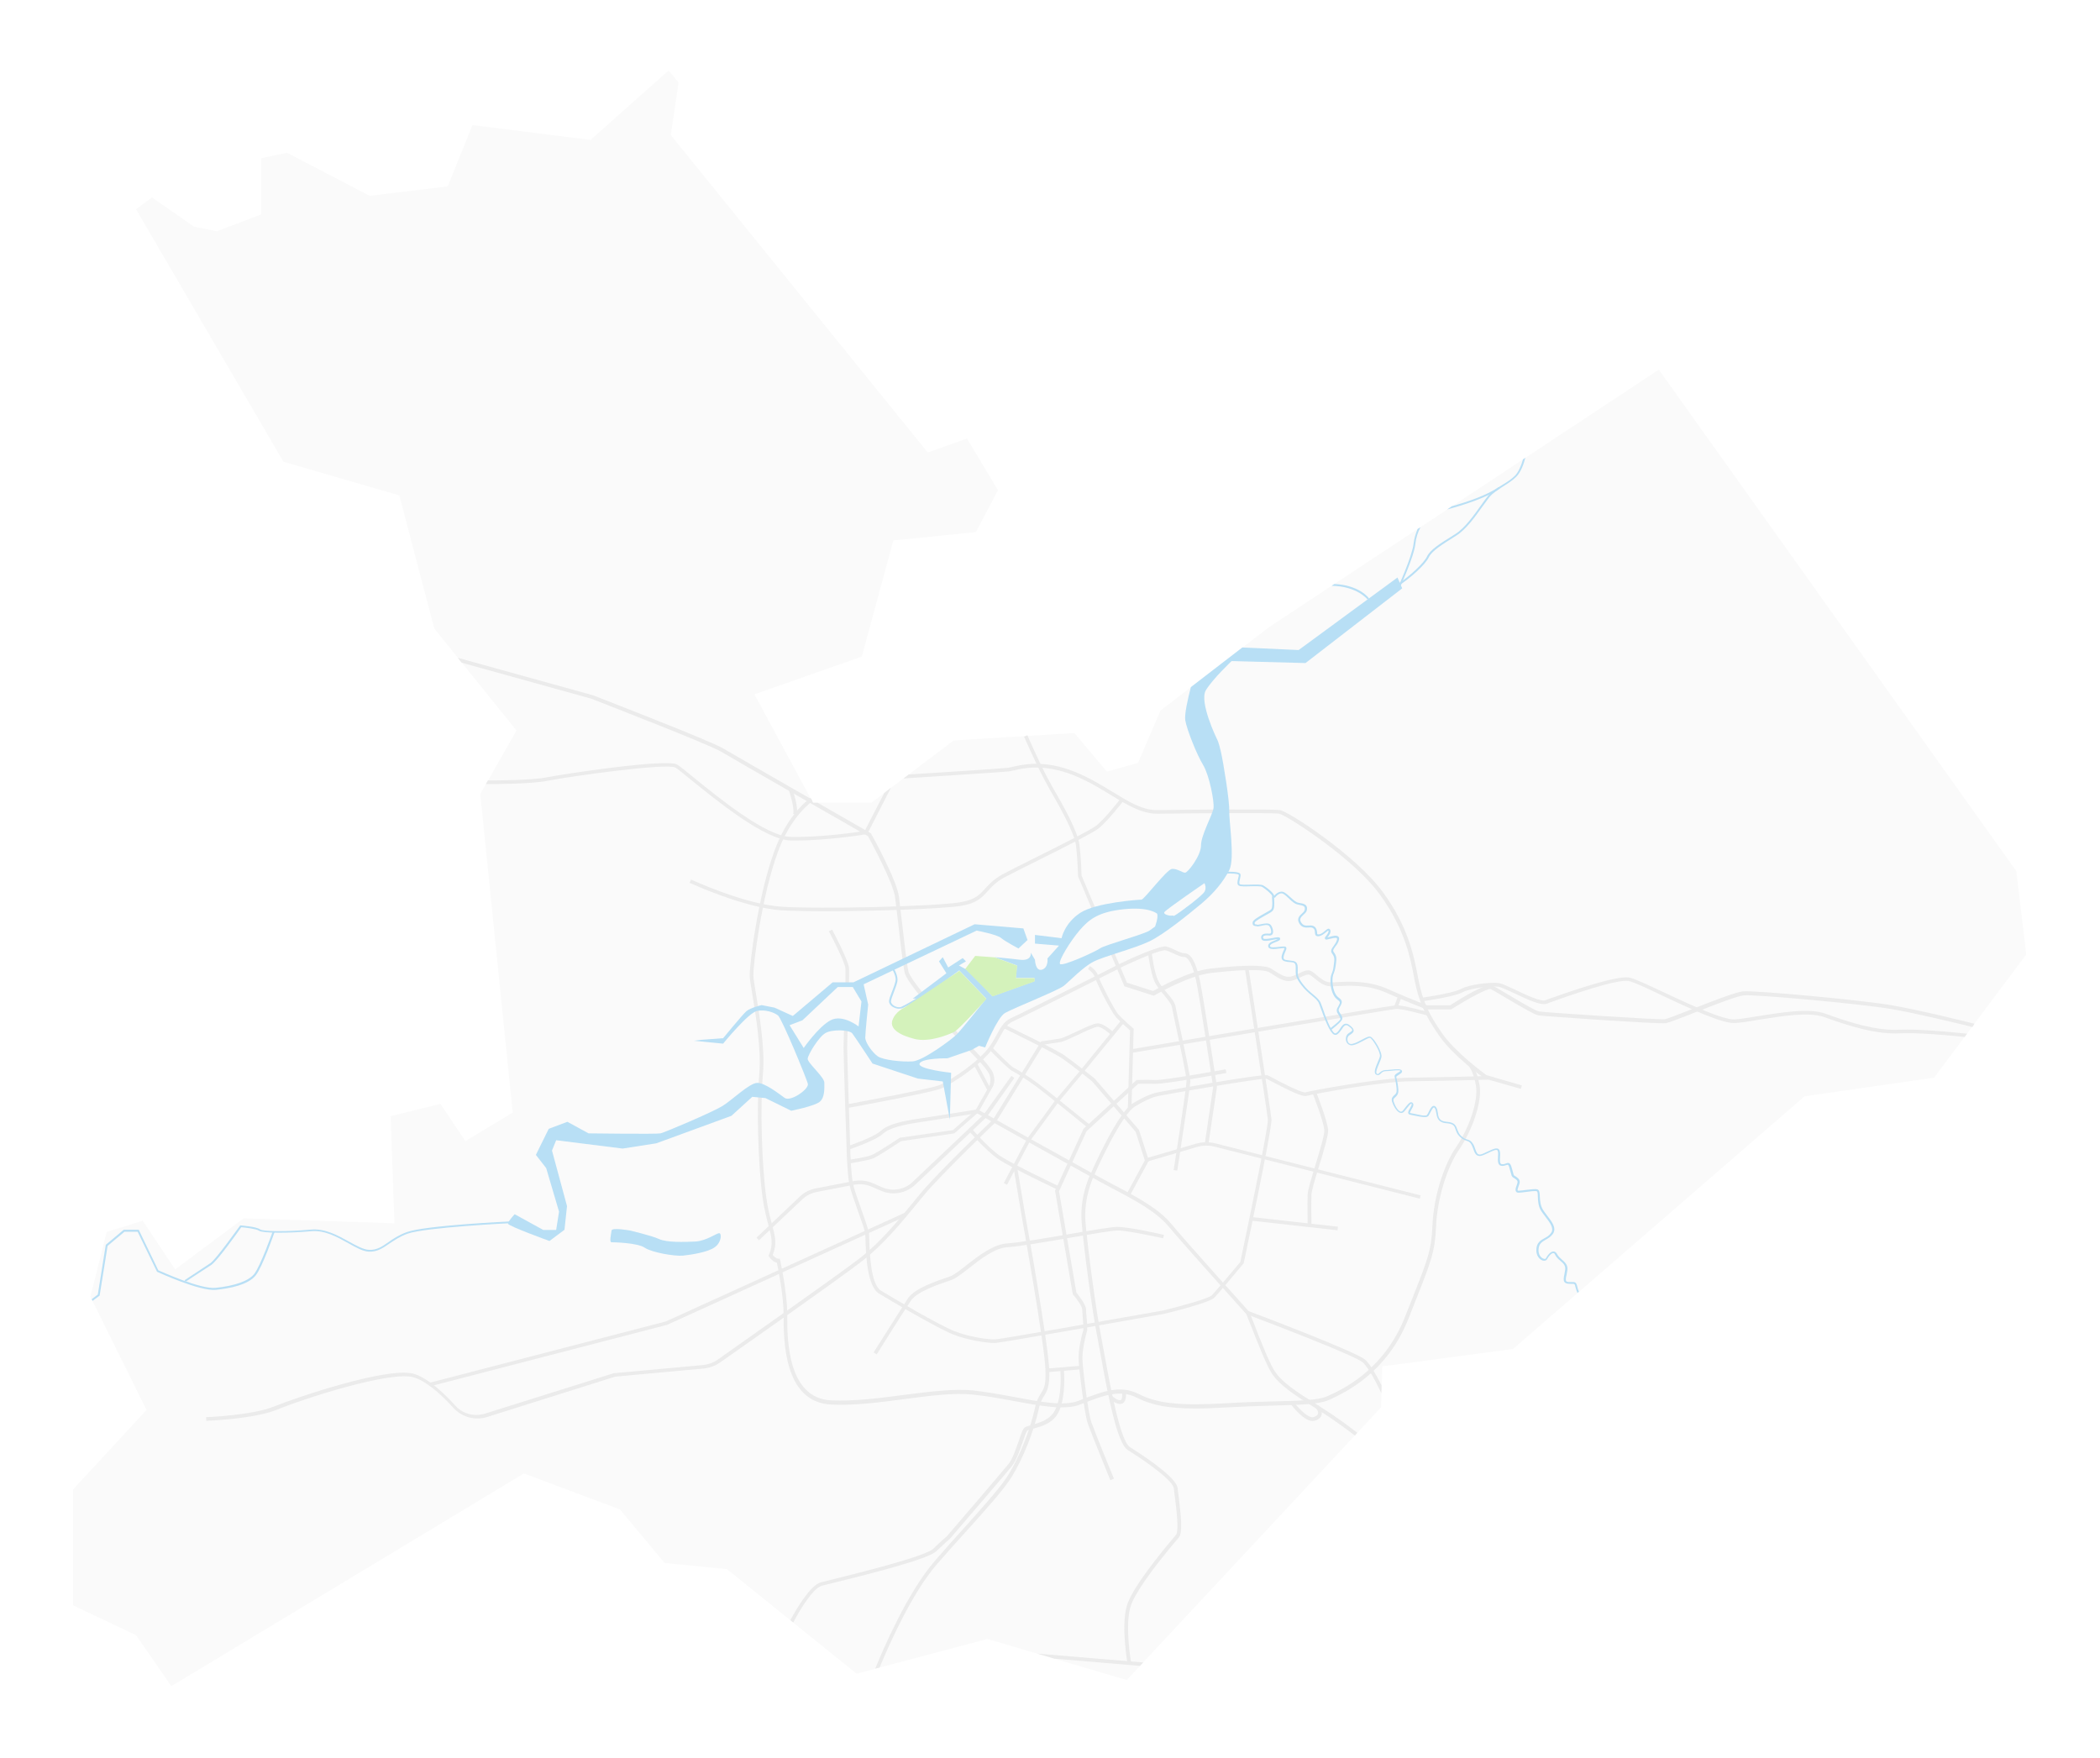 <?xml version="1.0" encoding="UTF-8"?> <svg xmlns="http://www.w3.org/2000/svg" width="596" height="499" viewBox="0 0 596 499" fill="none"> <g filter="url(#filter0_d_289_57)"> <path d="M38.605 59.379L43.128 56.042L55.103 64.359L61.527 65.642L74.119 60.868V44.901L81.469 43.36L104.905 55.58L127.056 52.91L134.097 35.505L167.607 39.715L189.758 20L192.585 23.44L190.375 38.329L263.304 128.433L274.457 124.479L283.245 139.112L276.975 151.023L253.539 153.385L244.596 186.346L214.119 197.076L230.72 227.829H247.32L270.654 210.168L304.934 208.063L314.134 218.999L322.974 216.534L329.347 201.697L360.132 178.028L470.786 104.918L572.24 247.236L575.066 270.905L548.906 305.868L512.159 311.156L429.413 382.88L392.306 387.809L391.946 399.463L319.787 476.834L280.213 465.18L243.106 475.037L206.307 445.362L188.627 443.617L175.933 428.42L148.693 418.203L48.627 478.58L38.605 464.102L20.72 455.63V422.772L41.586 400.182L25.654 368.042L30.279 349.662L40.507 346.479L49.706 360.29L69.134 345.812L111.946 347.198L110.867 316.804L125 313.313L132.093 323.889L145.507 315.777L136.307 225.365L146.586 207.344L123.253 178.388L113.334 140.601L80.441 131.051L38.605 59.379Z" fill="#FAFAFA"></path> </g> <path d="M281.806 304.482C280.984 302.531 276.923 298.424 275.587 297.089C273.069 294.573 258.524 279.017 257.804 275.679C257.29 273.215 256.571 266.695 255.954 261.458C255.646 258.737 255.337 256.17 255.132 254.527C254.515 249.752 247.525 237.122 247.217 236.609L247.166 236.506L247.063 236.455C246.909 236.352 240.073 232.45 232.004 227.829H230.771L230.205 226.803C219.464 220.642 207.283 213.659 205.33 212.478C201.732 210.271 169.662 197.897 168.274 197.333L129.934 186.705L131.013 188.091L167.812 198.308C168.12 198.462 201.116 211.195 204.662 213.351C208.157 215.456 243.928 235.941 246.343 237.328C247.063 238.662 253.487 250.42 254.053 254.784C254.258 256.375 254.566 258.942 254.875 261.663C255.492 267.208 256.211 273.472 256.725 275.988C257.599 280.146 274.611 297.756 274.765 297.91C278.26 301.401 280.264 303.763 280.778 304.944C281.446 306.587 280.778 308.127 280.829 308.127L276.872 315.11L270.448 320.757L255.492 322.913H255.389L255.286 322.965C253.076 324.454 248.553 327.38 247.371 327.842C245.881 328.458 240.69 329.228 240.638 329.228L240.793 330.255C240.998 330.204 246.138 329.434 247.731 328.818C249.221 328.202 254.875 324.454 255.749 323.889L270.859 321.681L277.643 315.726L281.703 308.538C281.857 308.435 282.68 306.587 281.806 304.482Z" fill="#EBEBEB"></path> <path d="M226.145 231.218L225.117 231.012C225.477 229.369 224.346 225.621 223.884 224.287L224.86 223.927C224.912 224.081 226.659 228.959 226.145 231.218Z" fill="#EBEBEB"></path> <path d="M560.367 290.568C557.078 289.747 544.435 286.615 536.931 285.332C528.348 283.843 498.334 281.07 494.685 281.378C492.577 281.584 485.999 284.151 480.243 286.41C476.594 287.847 473.15 289.182 472.431 289.285C470.735 289.49 438.664 287.385 436.762 287.077C435.837 286.923 431.006 284.099 427.871 282.2C425.713 280.916 423.965 279.89 423.4 279.633C421.858 278.965 414.663 283.329 411.528 285.332H405C404.332 285.075 399.758 283.329 393.745 280.66C388.348 278.298 382.798 278.555 379.457 278.76C378.686 278.811 377.967 278.863 377.504 278.811C376.014 278.76 374.78 277.682 373.649 276.758C373.135 276.296 372.622 275.885 372.159 275.628C371.131 275.063 369.846 275.68 368.51 276.347C367.688 276.706 366.865 277.117 366.146 277.22C364.707 277.425 363.319 276.552 361.726 275.526C361.417 275.32 361.109 275.115 360.749 274.909C358.95 273.831 353.194 273.831 343.583 274.909C337.21 275.628 328.679 280.454 327.24 281.276L319.839 278.914L306.939 248.469C306.939 247.801 306.836 243.591 306.373 239.895C305.911 235.89 301.594 228.394 298.716 223.414L298.356 222.747C295.683 218.126 291.623 208.782 291.572 208.679L290.646 209.09C290.698 209.193 294.758 218.537 297.482 223.26L297.842 223.928C300.514 228.548 304.934 236.249 305.397 240.049C305.859 244.053 305.962 248.571 305.962 248.623V248.725L319.119 279.941L327.445 282.611L327.651 282.508C327.754 282.457 337.159 276.912 343.789 276.142C356.072 274.755 359.362 275.423 360.287 275.988C360.595 276.193 360.903 276.398 361.263 276.604C362.959 277.682 364.552 278.709 366.403 278.401C367.276 278.247 368.15 277.836 369.024 277.425C370.052 276.912 371.182 276.398 371.748 276.706C372.108 276.912 372.57 277.271 373.084 277.682C374.266 278.657 375.705 279.89 377.555 279.941C378.069 279.941 378.738 279.941 379.56 279.89C382.798 279.735 388.194 279.427 393.385 281.738C399.912 284.613 404.743 286.461 404.795 286.461L404.898 286.513H411.887L411.99 286.41C416.616 283.483 422.218 280.454 423.04 280.711C423.554 280.916 425.404 282.046 427.409 283.227C432.188 286.05 435.632 288.053 436.711 288.207C438.304 288.464 470.632 290.671 472.688 290.414C473.51 290.312 476.285 289.234 480.757 287.488C486.204 285.332 492.937 282.713 494.89 282.508C498.077 282.2 527.886 284.87 536.88 286.41C544.075 287.642 555.999 290.568 559.802 291.493L560.367 290.568Z" fill="#EBEBEB"></path> <path d="M297.79 388.887C297.533 381.391 291.314 346.582 291.006 345.093L288.59 330.717L287.562 330.871L289.978 345.247C290.029 345.606 296.505 381.494 296.711 388.887C296.865 393.2 296.248 394.226 295.426 395.459C294.86 396.383 294.192 397.461 293.678 399.823C292.394 405.778 289.413 413.223 286.329 418.357C284.119 422.002 279.236 427.393 273.686 433.605C270.962 436.583 268.186 439.715 265.257 443.103C257.496 452.037 250.455 468.517 248.399 473.6L249.633 473.292C251.997 467.593 258.678 452.242 266.028 443.822C268.957 440.485 271.733 437.353 274.457 434.375C280.316 427.855 284.941 422.721 287.254 418.973C290.441 413.787 293.421 406.189 294.758 400.131C295.22 397.923 295.837 396.947 296.402 396.075C297.225 394.688 297.944 393.508 297.79 388.887Z" fill="#EBEBEB"></path> <path d="M299.795 337.494C299.281 337.237 287.1 331.487 283.451 329.074C279.751 326.61 274.919 320.911 274.714 320.654L275.485 319.987C275.536 320.038 280.419 325.84 284.016 328.201C287.614 330.563 300.154 336.519 300.257 336.57L299.795 337.494Z" fill="#EBEBEB"></path> <path d="M285.815 336.262L284.89 335.8L291.52 323.17L299.589 312.183L306.733 303.66L318.502 289.233L319.324 289.901L307.503 304.328L300.411 312.799L292.393 323.735L285.815 336.262Z" fill="#EBEBEB"></path> <path d="M321.123 314.545L320.095 314.493L320.712 292.468C320.095 291.903 317.988 290.055 316.754 288.72C315.264 287.077 311.255 279.068 310.741 277.374C310.33 276.039 308.788 275.063 308.788 275.063L309.302 274.19C309.405 274.242 311.204 275.32 311.718 277.066C312.18 278.554 316.138 286.512 317.474 288.001C318.862 289.49 321.483 291.8 321.534 291.8L321.74 291.955V292.211L321.123 314.545Z" fill="#EBEBEB"></path> <path d="M308.737 320.09C308.634 319.987 297.225 310.746 294.449 308.641C291.571 306.484 288.23 304.431 287.305 303.969C286.226 303.507 281.549 298.681 280.624 297.756L281.344 297.038C283.451 299.194 286.997 302.736 287.665 303.045C288.796 303.558 292.291 305.766 295.015 307.819C297.841 309.924 309.2 319.217 309.354 319.268L308.737 320.09Z" fill="#EBEBEB"></path> <path d="M325.081 329.896L322.306 321.219L309.92 306.895C309.406 306.484 303.958 302.12 301.491 300.426C298.972 298.68 284.787 291.801 284.685 291.749L285.147 290.825C285.712 291.133 299.538 297.756 302.107 299.553C304.677 301.35 310.536 306.022 310.639 306.074L310.69 306.125L323.231 320.654L326.109 329.537L325.081 329.896Z" fill="#EBEBEB"></path> <path d="M402.944 340.215L344.816 325.48C343.069 325.018 341.27 325.07 339.574 325.583L325.955 329.588L320.712 339.291L319.787 338.829L325.235 328.766L339.266 324.659C341.167 324.094 343.172 324.043 345.073 324.556L403.201 339.291L402.944 340.215Z" fill="#EBEBEB"></path> <path d="M315.11 420.102C314.904 419.538 309.662 406.702 308.737 404.084C307.761 401.363 306.167 388.219 306.116 385.704C306.013 383.085 307.041 378.773 307.401 377.746C307.555 377.232 307.401 375.333 307.298 373.947C307.247 373.074 307.144 372.252 307.144 371.688C307.144 370.815 305.602 368.607 304.574 367.478L304.471 367.375L299.435 337.956L307.504 320.398L322.562 306.535H322.768C322.768 306.535 325.081 306.433 328.01 306.535C328.062 306.535 328.062 306.535 328.113 306.535C331.248 306.535 347.694 303.506 347.849 303.506L348.054 304.533C347.335 304.687 330.94 307.665 328.01 307.614C325.646 307.562 323.642 307.614 323.025 307.614L308.377 321.065L300.565 338.11L305.499 366.913C306.013 367.529 308.223 370.25 308.223 371.688C308.223 372.15 308.275 372.971 308.377 373.844C308.583 375.949 308.686 377.386 308.429 378.054C308.12 379.029 307.144 383.137 307.195 385.652C307.247 388.117 308.788 401.055 309.765 403.724C310.69 406.343 316.087 419.589 316.138 419.692L315.11 420.102Z" fill="#EBEBEB"></path> <path d="M306.789 387.629L297.263 388.431L297.349 389.454L306.875 388.652L306.789 387.629Z" fill="#EBEBEB"></path> <path d="M282.217 381.186C280.11 381.186 274.714 380.416 270.551 378.773C265.976 376.976 252.614 369.069 249.427 367.118C246.035 365.013 245.727 355.669 245.624 351.665C245.624 351.049 245.573 350.586 245.573 350.278C245.521 349.354 244.442 346.428 243.465 343.655C242.437 340.729 241.358 337.7 241.05 336.057C240.433 332.822 240.279 326.456 240.279 326.148C240.228 325.07 239.405 300.221 239.405 297.346C239.405 296.267 239.508 293.29 239.611 289.85C239.816 284.048 240.073 276.09 239.919 274.755C239.714 273.01 236.476 266.644 235.242 264.333L236.167 263.871C236.373 264.23 240.69 272.394 240.947 274.653C241.101 276.09 240.844 283.74 240.639 289.901C240.536 293.341 240.433 296.319 240.433 297.397C240.433 300.272 241.307 325.943 241.307 326.199C241.307 326.251 241.461 332.771 242.078 335.954C242.386 337.494 243.465 340.524 244.493 343.399C245.624 346.531 246.549 349.252 246.652 350.278C246.652 350.586 246.703 351.049 246.703 351.716C246.806 355.207 247.063 364.5 249.993 366.297C253.179 368.248 266.439 376.103 270.962 377.849C275.228 379.543 280.778 380.262 282.526 380.159C283.862 380.108 314.288 374.768 330.169 371.944C335 370.764 343.069 368.556 343.943 367.632C345.176 366.348 351.241 359.109 352.012 358.185C354.273 347.506 360.029 319.782 359.824 317.728C359.567 315.161 353.348 275.166 353.297 274.755L354.324 274.601C354.581 276.244 360.595 315.058 360.852 317.625C361.109 320.244 353.297 356.953 352.988 358.493L352.937 358.596L352.834 358.698C352.577 359.058 345.998 366.913 344.662 368.299C343.274 369.737 332.482 372.407 330.323 372.92C328.421 373.279 284.273 381.083 282.526 381.186C282.474 381.186 282.371 381.186 282.217 381.186Z" fill="#EBEBEB"></path> <path d="M385.212 406.651C382.848 404.854 378.942 401.927 375.396 399.72C374.728 399.309 374.06 398.847 373.392 398.436C368.56 395.407 363.524 392.275 361.468 388.681C359.772 385.755 357.151 378.926 355.712 375.23C354.632 372.509 354.581 372.406 354.478 372.252C354.375 372.149 336.284 352.075 332.584 347.557C329.038 343.244 323.436 340.112 315.932 336.211C309.251 332.719 277.9 315.109 277.591 314.955L277.437 314.853L277.283 314.904C277.18 314.904 266.079 316.701 261.351 317.42C255.954 318.19 251.945 319.114 249.941 321.013C247.988 322.81 240.69 325.275 240.587 325.326L240.895 326.302C241.204 326.199 248.502 323.735 250.609 321.784C252.459 320.089 256.314 319.217 261.505 318.446C265.925 317.779 275.844 316.187 277.283 315.982C279.699 317.317 309.045 333.797 315.469 337.186C322.87 341.037 328.37 344.117 331.813 348.276C335.359 352.588 352.628 371.79 353.707 372.971C353.81 373.228 354.273 374.408 354.787 375.641C356.328 379.594 358.898 386.217 360.594 389.246C362.804 393.097 367.944 396.28 372.878 399.36C373.546 399.771 374.214 400.182 374.882 400.644C378.377 402.851 382.18 405.675 384.544 407.472L385.212 406.651Z" fill="#EBEBEB"></path> <path d="M342.966 324.71L341.938 324.556L344.302 308.538C344.045 306.998 340.448 282.867 339.471 278.349C338.135 272.086 336.542 271.624 336.131 271.624C335.154 271.624 334.126 271.11 332.996 270.597C332.225 270.237 331.454 269.878 330.734 269.724C329.655 269.467 323.076 272.24 318.759 274.293C317.628 274.858 290.903 288.361 288.128 289.593C285.815 290.62 285.455 291.287 283.554 294.676C283.245 295.189 282.937 295.805 282.526 296.473C279.699 301.453 270.088 307.768 266.953 309C263.972 310.181 241.41 314.34 240.433 314.494L240.228 313.467C240.485 313.415 263.612 309.154 266.542 308.025C269.574 306.844 278.877 300.734 281.601 295.908C281.96 295.241 282.32 294.676 282.628 294.111C284.53 290.671 285.095 289.747 287.665 288.618C290.44 287.385 317.988 273.472 318.297 273.318C320.095 272.445 329.192 268.235 330.991 268.646C331.813 268.851 332.636 269.211 333.458 269.621C334.435 270.083 335.411 270.545 336.131 270.545C337.981 270.545 339.369 273.01 340.499 278.093C341.527 282.765 345.33 308.179 345.382 308.435V308.487L342.966 324.71Z" fill="#EBEBEB"></path> <path d="M58.547 403.262L58.495 402.235C58.649 402.235 71.652 401.722 77.768 399.206C83.113 396.999 110.558 387.552 117.754 390.016C121.814 391.402 126.234 395.664 129.215 398.95C131.322 401.311 134.663 402.184 137.695 401.209L174.185 389.759L199.472 387.449C200.962 387.295 202.453 386.782 203.686 385.909C211.601 380.313 237.966 361.778 244.031 357.106C250.044 352.434 255.235 346.068 259.398 340.985C260.118 340.112 260.837 339.24 261.505 338.418C265.925 333.13 280.881 318.652 281.858 317.728L295.477 295.6L295.734 295.548C295.786 295.548 298.972 295.086 300.823 294.778C301.645 294.624 303.649 293.7 305.602 292.776C308.48 291.39 310.433 290.517 311.41 290.465C313.312 290.363 315.881 292.879 316.19 293.135L315.47 293.854C314.751 293.187 312.695 291.39 311.461 291.441C310.639 291.492 308.223 292.622 306.065 293.649C303.958 294.624 301.953 295.6 301.028 295.754C299.435 296.01 296.917 296.37 296.146 296.524L282.732 318.344L282.68 318.395C282.526 318.549 266.85 333.643 262.379 339.034C261.711 339.856 261.043 340.677 260.272 341.601C256.058 346.735 250.815 353.153 244.751 357.877C238.737 362.549 212.32 381.134 204.406 386.679C203.018 387.654 201.373 388.271 199.729 388.425L174.596 390.735L138.26 402.184C134.817 403.262 131.116 402.235 128.701 399.617C125.823 396.434 121.557 392.326 117.651 390.992C111.226 388.784 85.375 397.255 78.436 400.182C71.909 402.749 59.112 403.262 58.547 403.262Z" fill="#EBEBEB"></path> <path d="M215.404 352.024L214.685 351.305L226.968 339.65C228.253 338.418 229.846 337.597 231.594 337.289L242.232 335.235C244.134 334.876 246.036 335.081 247.783 335.851L250.353 336.981C253.282 338.264 256.674 337.699 258.987 335.492L279.185 316.342L287.049 305.354L287.871 305.971L280.008 317.06L259.758 336.262C257.137 338.726 253.282 339.394 249.993 337.956L247.423 336.827C245.881 336.159 244.134 335.954 242.438 336.262L231.799 338.316C230.257 338.624 228.818 339.342 227.688 340.421L215.404 352.024Z" fill="#EBEBEB"></path> <path d="M122.122 393.456L121.865 392.481L188.936 375.076L256.674 344.271L257.086 345.196L189.295 376.052H189.244L122.122 393.456Z" fill="#EBEBEB"></path> <path d="M234.06 258.634C229.075 258.634 224.707 258.531 221.828 258.377C211.035 257.658 195.874 250.625 195.72 250.573L196.131 249.649C196.285 249.701 211.241 256.683 221.88 257.35C232.673 258.069 264.743 257.299 272.35 256.118C276.615 255.451 277.9 254.065 279.545 252.268C280.727 250.984 282.063 249.495 284.633 248.109C286.792 246.979 290.389 245.131 294.244 243.232C301.131 239.792 309.662 235.53 311.256 234.247C313.671 232.296 317.988 226.751 317.988 226.7L318.811 227.316C318.657 227.572 314.391 233.015 311.872 235.068C310.228 236.403 301.953 240.511 294.706 244.156C290.903 246.055 287.254 247.852 285.147 248.982C282.68 250.317 281.498 251.652 280.316 252.935C278.62 254.835 277.129 256.426 272.555 257.145C266.902 257.967 247.988 258.634 234.06 258.634Z" fill="#EBEBEB"></path> <path d="M250.969 225.057L245.419 235.838C243.62 236.146 232.878 237.738 224.398 237.533C217.357 237.379 203.892 226.392 196.645 220.487C194.383 218.639 192.842 217.407 192.174 216.996C189.141 215.251 159.692 219.717 155.426 220.59C151.16 221.463 141.806 221.514 138.466 221.514L137.9 222.541C140.624 222.541 150.955 222.541 155.632 221.566C161.593 220.385 189.244 216.483 191.711 217.869C192.328 218.228 193.921 219.563 196.028 221.257C203.378 227.213 216.997 238.354 224.398 238.56C224.912 238.56 225.426 238.56 225.991 238.56C235.037 238.56 245.779 236.814 245.881 236.763L246.138 236.711L252.871 223.568L250.969 225.057Z" fill="#EBEBEB"></path> <path d="M421.858 305.15C421.035 304.533 413.172 298.783 409.317 293.341C405.463 287.848 403.664 283.843 402.584 278.093C402.533 277.733 402.43 277.374 402.379 277.015C401.3 271.47 399.706 263.05 392.46 253.192C384.75 242.667 365.683 230.294 363.267 229.935C361.006 229.575 335.051 229.832 328.627 229.935C324.31 230.037 320.352 227.573 315.727 224.749C312.592 222.85 309.046 220.642 304.883 218.999C296.248 215.559 290.235 216.997 287.357 217.664C286.843 217.767 286.432 217.869 286.123 217.921C284.53 218.126 265.565 219.358 257.907 219.82L256.417 220.95C262.687 220.539 284.53 219.153 286.278 218.948C286.637 218.896 287.048 218.794 287.614 218.691C290.389 218.023 296.145 216.689 304.523 219.974C308.583 221.566 312.129 223.722 315.213 225.622C319.941 228.497 324.053 231.013 328.627 230.961C336.233 230.859 361.006 230.602 363.062 230.961C364.912 231.269 383.928 243.335 391.586 253.86C398.678 263.563 400.272 271.829 401.3 277.271C401.351 277.631 401.454 277.99 401.505 278.349C402.636 284.151 404.537 288.412 408.443 293.957C412.555 299.861 420.932 305.817 421.292 306.074L421.344 306.125L431.623 309.051L431.931 308.076L421.858 305.15Z" fill="#EBEBEB"></path> <path d="M321.175 298.835L321.021 297.808C324.001 297.294 394.361 285.434 396.16 285.332C397.959 285.229 404.692 287.077 405.462 287.283L405.206 288.258C403.201 287.693 397.65 286.256 396.263 286.359C394.824 286.461 346.512 294.573 321.175 298.835Z" fill="#EBEBEB"></path> <path d="M396.783 282.681L395.685 285.669L396.649 286.023L397.748 283.035L396.783 282.681Z" fill="#EBEBEB"></path> <path d="M324.413 471.906V471.855L294.347 469.339L299.229 470.776L323.539 472.83L324.413 471.906Z" fill="#EBEBEB"></path> <path d="M301.953 388.835L300.925 388.938C300.925 388.989 301.593 395.664 299.537 400.028C298.15 402.954 295.169 403.776 292.959 404.392C291.879 404.7 291.057 404.905 290.646 405.316C290.235 405.778 289.824 406.908 289.155 408.91C288.333 411.22 287.357 414.147 286.175 415.584C284.119 418.1 269.471 435.197 268.649 436.121C268.443 436.275 267.364 437.148 264.897 439.561C262.636 441.768 243.465 446.492 236.27 448.289C234.779 448.648 233.597 448.956 232.981 449.11C230.103 449.88 226.454 455.938 224.295 459.84L225.117 460.508C227.327 456.349 230.822 450.753 233.238 450.086C233.854 449.932 235.036 449.623 236.527 449.264C249.684 446.03 263.458 442.384 265.668 440.331C268.443 437.712 269.368 436.942 269.368 436.942L269.471 436.891C269.625 436.685 284.941 418.87 287.048 416.303C288.384 414.711 289.412 411.682 290.235 409.321C290.697 407.934 291.211 406.445 291.52 406.086C291.725 405.881 292.496 405.675 293.318 405.47C295.58 404.854 299.023 403.981 300.565 400.541C302.621 395.818 301.953 389.143 301.953 388.835Z" fill="#EBEBEB"></path> <path d="M419.905 307.922C419.031 303.096 417.335 301.607 417.284 301.556L416.616 302.326C416.616 302.326 418.106 303.661 418.877 308.076C419.699 312.697 416.616 320.706 413.326 325.481C409.677 330.717 406.851 339.908 406.542 347.865C406.234 354.899 405.257 357.364 400.632 369.018C400.066 370.456 399.45 371.996 398.782 373.69C392.768 389.041 380.742 394.483 376.836 396.229L376.579 396.332C374.112 397.461 368.356 397.615 361.058 397.769C357.152 397.872 352.732 397.974 348.003 398.283C335 399.053 328.525 398.385 323.18 395.664C317.989 392.994 312.952 394.945 307.093 397.204L306.014 397.615C301.953 399.155 295.015 397.872 287.717 396.486C283.862 395.767 279.854 395.048 276.102 394.637C270.551 394.124 263.715 394.997 256.52 395.921C249.53 396.845 242.284 397.769 235.808 397.461C223.37 396.794 223.422 379.748 223.422 373.331V372.971C223.422 366.759 221.417 357.723 221.417 357.672L221.315 357.261H220.903C220.903 357.261 220.184 357.261 219.31 356.183C220.595 353 219.978 350.741 219.053 347.352C218.539 345.401 217.871 342.988 217.46 339.753C216.175 330.461 215.713 314.083 216.535 304.687C217.152 297.705 215.507 287.847 214.53 281.943C214.171 279.684 213.862 277.887 213.811 277.066C213.708 274.037 216.175 254.116 220.852 241.589C223.833 233.58 228.047 229.318 230.566 227.367L230.052 226.443C227.379 228.446 223.011 232.81 219.876 241.281C215.147 253.911 212.629 274.088 212.783 277.169C212.834 278.041 213.091 279.787 213.503 282.149C214.479 288.002 216.072 297.756 215.507 304.636C214.685 314.083 215.147 330.615 216.432 339.959C216.895 343.245 217.563 345.709 218.077 347.711C219.002 351.151 219.516 353.205 218.231 356.183L218.128 356.439L218.282 356.696C219.156 357.928 219.978 358.288 220.492 358.39C220.852 360.136 222.394 367.734 222.394 373.125V373.485C222.394 380.159 222.394 397.923 235.757 398.642C242.335 399.001 249.633 398.026 256.674 397.102C263.818 396.178 270.551 395.253 275.999 395.818C279.751 396.178 283.708 396.896 287.563 397.615C295.066 399.001 302.108 400.336 306.425 398.693L307.504 398.283C313.312 396.023 317.937 394.278 322.717 396.742C326.88 398.847 331.66 399.771 339.318 399.771C341.887 399.771 344.765 399.669 348.055 399.463C352.732 399.207 357.152 399.053 361.058 398.95C368.767 398.745 374.369 398.591 376.99 397.41L377.247 397.307C381.307 395.459 393.591 389.914 399.758 374.203C400.426 372.509 401.043 370.918 401.608 369.531C406.285 357.723 407.262 355.259 407.57 348.019C407.93 340.267 410.654 331.231 414.2 326.148C417.644 321.065 420.779 312.851 419.905 307.922Z" fill="#EBEBEB"></path> <path d="M319.993 472.111C319.942 471.7 318.143 461.637 319.788 455.836C321.175 450.907 329.039 441.203 333.561 435.864L333.767 435.607C334.641 434.58 333.87 428.111 333.459 425.031C333.304 424.004 333.202 423.08 333.15 422.464C332.996 420.718 328.114 416.662 320.045 411.528C317.115 409.68 314.597 396.947 312.284 384.061C311.975 382.315 311.667 380.775 311.462 379.645C310.074 372.714 307.556 354.334 306.99 346.89C306.373 339.548 309.354 333.541 309.457 333.336C309.766 332.617 317.166 315.725 321.586 313.107C325.749 310.643 327.651 310.232 328.422 310.078L328.576 310.027C328.833 309.975 358.437 304.636 359.773 305.201C360.03 305.303 360.595 305.611 361.366 306.022C363.37 307.1 369.538 310.335 370.514 310.027C372.159 309.616 391.021 305.971 400.324 305.868C409.42 305.765 422.218 305.406 422.372 305.406L422.423 306.433C422.321 306.433 409.472 306.792 400.375 306.895C391.278 306.997 372.262 310.643 370.823 311.053C369.641 311.361 366.197 309.719 360.904 306.946C360.235 306.587 359.67 306.279 359.413 306.176C357.563 305.971 330.426 310.694 328.833 311.053L328.679 311.105C327.908 311.259 326.161 311.618 322.152 314.031C317.989 316.496 310.485 333.644 310.434 333.798C310.382 333.9 307.504 339.805 308.069 346.838C308.686 354.283 311.153 372.56 312.541 379.491C312.746 380.621 313.055 382.161 313.363 383.958C314.956 392.686 317.886 408.961 320.661 410.707C326.726 414.557 333.973 419.692 334.23 422.413C334.281 423.029 334.384 423.901 334.538 424.928C335.206 430.422 335.669 435.043 334.589 436.326L334.384 436.583C326.623 445.722 321.792 452.653 320.815 456.144C319.222 461.74 321.021 471.854 321.021 471.957L319.993 472.111Z" fill="#EBEBEB"></path> <path d="M355.097 345.42L354.982 346.441L379.601 349.195L379.716 348.175L355.097 345.42Z" fill="#EBEBEB"></path> <path d="M371.131 347.865C371.131 347.608 371.028 341.396 371.131 338.932C371.182 337.751 372.159 334.516 373.289 330.82C374.523 326.764 375.91 322.143 375.859 320.86C375.756 318.395 372.518 310.335 372.518 310.232L373.495 309.873C373.649 310.232 376.784 318.19 376.938 320.808C376.99 322.297 375.653 326.815 374.317 331.128C373.289 334.465 372.261 337.905 372.21 338.983C372.107 341.396 372.21 347.762 372.21 347.814L371.131 347.865Z" fill="#EBEBEB"></path> <path d="M334.126 332.257L333.098 332.103C333.15 331.847 336.696 308.948 336.747 306.946C336.799 305.611 335.051 297.397 333.869 291.954C333.252 289.028 332.738 286.718 332.636 285.999C332.482 284.972 331.402 283.688 330.323 282.354C329.295 281.121 328.164 279.786 327.599 278.452C326.468 275.679 325.852 270.75 325.852 270.545L326.879 270.442C326.879 270.494 327.445 275.422 328.575 278.041C329.089 279.273 330.117 280.505 331.094 281.686C332.327 283.124 333.458 284.459 333.664 285.793C333.766 286.512 334.28 288.925 334.897 291.698C336.49 299.245 337.827 305.611 337.827 306.946C337.724 309.051 334.229 331.282 334.126 332.257Z" fill="#EBEBEB"></path> <path d="M277.263 301.697L276.355 302.18L280.314 309.614L281.222 309.131L277.263 301.697Z" fill="#EBEBEB"></path> <path d="M248.81 384.42L247.937 383.855C248.039 383.753 255.903 371.226 257.65 368.556C259.552 365.629 265.976 363.524 269.471 362.343C270.705 361.933 272.401 360.598 274.354 359.058C277.694 356.439 281.909 353.153 285.969 352.897C289.258 352.691 296.967 351.408 303.752 350.227C310.073 349.149 315.521 348.225 317.114 348.225C320.455 348.225 329.912 350.381 330.323 350.484L330.117 351.459C330.014 351.459 320.352 349.251 317.166 349.251C315.675 349.251 309.97 350.227 303.957 351.254C297.122 352.435 289.412 353.769 286.072 353.975C282.32 354.18 278.26 357.363 275.022 359.93C272.966 361.522 271.218 362.908 269.831 363.37C266.696 364.397 260.271 366.553 258.524 369.172C256.725 371.79 248.862 384.318 248.81 384.42Z" fill="#EBEBEB"></path> <path d="M317.835 398.488C317.064 398.488 316.139 398.026 315.008 397.102L315.625 396.28C317.321 397.615 317.937 397.461 318.092 397.358C318.554 397.102 318.554 395.818 318.451 395.048L319.479 394.894C319.531 395.151 319.89 397.512 318.657 398.283C318.4 398.437 318.143 398.488 317.835 398.488Z" fill="#EBEBEB"></path> <path d="M372.467 403.314C370 403.314 366.66 399.001 366.3 398.488L367.122 397.872C368.561 399.771 371.337 402.595 372.724 402.236C373.238 402.082 373.906 401.825 374.06 401.26C374.215 400.747 373.906 400.131 373.29 399.515L374.009 398.796C374.934 399.669 375.294 400.695 375.088 401.568C374.934 402.133 374.472 402.903 373.033 403.262C372.827 403.314 372.673 403.314 372.467 403.314Z" fill="#EBEBEB"></path> <path d="M392.1 393.199C390.815 390.684 388.964 387.244 387.423 385.909C384.904 383.65 355.506 372.56 354.273 372.098L353.913 373.074C362.393 376.257 384.75 384.882 386.755 386.679C388.553 388.271 390.969 393.148 392.048 395.458L392.1 393.199Z" fill="#EBEBEB"></path> <path d="M558.26 293.392C554.354 292.982 544.692 292.006 539.141 292.263C532.357 292.622 524.648 290.107 518.018 287.694C513.495 286.051 505.426 287.385 498.95 288.412C496.278 288.823 494.016 289.234 492.372 289.336C488.98 289.542 479.317 284.972 472.276 281.687C467.651 279.53 464.002 277.785 462.46 277.477C458.708 276.706 444.42 281.841 439.692 283.484C439.229 283.638 438.818 283.792 438.613 283.894C437.276 284.356 433.113 282.405 430.132 280.968C427.922 279.941 426.226 279.12 425.301 279.017C423.143 278.76 417.181 279.325 414.611 280.711C412.35 281.943 403.613 283.175 403.51 283.175L403.664 284.202C404.024 284.151 412.709 282.919 415.125 281.635C417.386 280.403 423.194 279.838 425.198 280.044C425.918 280.146 427.768 280.968 429.721 281.892C434.141 283.997 437.379 285.435 439.024 284.87C439.281 284.767 439.64 284.664 440.103 284.459C452.541 279.992 459.993 277.99 462.306 278.452C463.745 278.76 467.497 280.506 471.865 282.611C479.42 286.153 488.774 290.62 492.475 290.363C494.171 290.261 496.483 289.901 499.156 289.439C505.529 288.412 513.444 287.129 517.709 288.669C524.442 291.082 532.254 293.649 539.244 293.29C544.486 293.033 553.429 293.906 557.592 294.317L558.26 293.392Z" fill="#EBEBEB"></path> <path d="M396.622 163.91L368.561 184.498L352.577 183.779L337.98 195.022C337.107 198.36 336.13 202.775 336.387 204.418C336.85 207.139 339.677 214.224 341.475 217.151C343.223 220.077 344.662 227.47 344.405 229.37C344.148 231.269 340.859 237.02 340.859 239.946C340.859 242.873 337.107 247.699 336.336 247.699C335.565 247.699 334.126 246.518 332.635 246.62C331.145 246.723 324.721 255.348 323.95 255.348C323.179 255.348 311.05 256.17 306.578 259.096C302.107 262.023 301.284 266.284 301.284 266.284L293.729 265.36V267.824L300.565 268.389L297.276 272.034C297.276 272.034 297.635 274.601 295.734 275.218C293.832 275.782 293.729 272.394 293.729 272.394L292.547 270.391C292.547 270.391 293.01 272.856 289.361 272.394C285.712 271.932 282.268 271.675 282.268 271.675L288.641 274.037L288.281 277.579H293.575V278.503L281.652 282.765L275.022 275.577L272.143 274.037L274.148 272.856L273.223 271.932L269.111 274.601L267.569 271.675L266.49 272.856L268.597 276.244L259.038 283.432H261.402L272.246 275.423L279.904 283.432C279.904 283.432 273.069 292.057 271.527 293.598C269.985 295.138 261.967 301.042 259.038 301.248C256.108 301.453 250.66 300.888 249.119 299.81C247.577 298.732 245.572 295.908 245.572 294.522C245.572 293.136 246.395 285.126 246.395 285.126L245.11 279.376L277.18 264.128C277.18 264.128 283.091 265.257 284.119 266.233C285.198 267.157 289.052 269.211 289.052 269.211L291.622 266.798L290.44 263.512L276.615 262.331L242.232 278.811H236.321L225.014 288.361L219.823 285.999L216.174 285.28C216.174 285.28 212.988 285.999 211.806 287.026C210.624 288.104 205.227 294.676 205.227 294.676L198.957 295.138L196.953 295.395L205.227 296.216C205.227 296.216 212.422 287.385 214.889 286.923C217.356 286.461 219.721 287.385 220.8 288.207C221.879 289.028 228.92 306.125 229.28 307.614C229.64 309.154 224.346 312.799 222.701 311.618C221.057 310.438 217.151 307.357 214.941 307.357C212.731 307.357 207.848 312.183 205.022 313.929C202.195 315.674 188.524 321.476 187.445 321.681C186.365 321.938 167.041 321.681 167.041 321.681L161.027 318.396L155.734 320.398L152.085 327.791L155.014 331.539L158.663 343.912L157.841 349.098H154.192L146.072 344.631C146.072 344.631 144.17 346.633 144.17 347.301C144.17 347.968 155.939 352.229 155.939 352.229L160.205 349.046L160.925 342.321L156.659 326.559L157.841 323.632L176.703 325.994L186.262 324.505L207.591 316.701L213.502 311.31L217.254 311.67L224.552 315.264C224.552 315.264 231.284 313.929 232.672 312.697C234.111 311.464 233.957 308.949 233.957 307.306C233.957 305.663 229.126 301.658 229.229 300.477C229.331 299.297 232.415 294.214 234.317 293.187C236.218 292.109 241.049 292.263 241.872 293.29C242.694 294.368 247.628 301.864 247.628 301.864L260.477 306.125L267.569 306.946L269.574 317.779L269.934 304.482C269.934 304.482 260.323 303.455 260.991 301.864C261.659 300.272 268.906 300.375 268.906 300.375L275.741 298.013L277.848 296.832L279.596 297.294C279.596 297.294 283.039 288.823 285.198 287.539C287.356 286.256 300.205 281.173 301.953 279.787C303.7 278.349 307.349 274.499 310.33 272.959C313.311 271.418 321.997 269.211 326.16 267.208C330.374 265.206 337.055 259.712 340.859 256.581C344.61 253.449 347.232 250.163 348.876 246.98C350.521 243.797 348.773 232.964 348.876 230.191C348.979 227.419 347.232 216.586 346.512 213.403C345.793 210.219 345.33 209.655 345.33 209.655C345.33 209.655 340.242 199.181 342.246 195.895C344.251 192.609 349.544 187.629 349.544 187.629L370.514 188.194L397.958 166.99L396.622 163.91Z" fill="#B8DFF5"></path> <path d="M432.24 130.383C431.777 132.026 431.006 133.926 429.978 135.004C428.95 136.031 427.666 136.852 426.381 137.623C424.89 138.547 423.4 139.471 422.269 140.806C421.704 141.473 421.036 142.449 420.213 143.578C418.312 146.248 415.691 149.944 413.018 151.587L412.299 152.049C408.752 154.257 405.926 156.003 405 157.954C404.127 159.802 400.272 163.396 396.623 165.86L396.931 166.271C400.272 164.063 404.486 160.315 405.514 158.159C406.388 156.362 409.266 154.565 412.607 152.46L413.326 151.998C416.05 150.304 418.62 146.71 420.676 143.835C421.447 142.757 422.166 141.781 422.68 141.114C423.708 139.882 425.147 139.009 426.638 138.033C427.923 137.212 429.259 136.39 430.338 135.312C431.623 134.029 432.445 131.718 432.908 129.921L432.24 130.383Z" fill="#B8DFF5"></path> <path d="M410.704 144.605C415.124 143.424 422.011 141.268 425.66 138.65L425.352 138.239C422.165 140.498 416.358 142.5 412.04 143.681L410.704 144.605Z" fill="#B8DFF5"></path> <path d="M402.327 150.15C401.762 151.485 401.351 152.871 401.196 154.257C400.785 158.005 396.571 167.144 396.52 167.247L396.982 167.452C397.136 167.093 401.299 158.159 401.71 154.309C401.865 152.717 402.379 151.074 403.149 149.637L402.327 150.15Z" fill="#B8DFF5"></path> <path d="M378.686 165.758L377.915 166.271C385.213 166.374 388.091 170.122 388.143 170.173L388.554 169.865C388.451 169.66 385.727 166.066 378.686 165.758Z" fill="#B8DFF5"></path> <path d="M328.422 259.353C328.422 259.353 326.263 257.299 318.913 258.069C311.564 258.839 308.994 261.047 306.373 264.076C303.803 267.105 300.36 272.65 300.822 273.574C301.285 274.498 310.844 270.134 312.232 269.159C313.62 268.183 324.824 265.154 326.314 264.076C327.805 262.998 327.805 262.998 327.805 262.998C327.805 262.998 328.781 260.534 328.422 259.353Z" fill="#FAFAFA"></path> <path d="M341.835 250.676C341.835 250.676 330.631 258.326 330.426 258.942C330.169 259.507 331.865 260.02 332.687 259.866C333.509 259.764 332.43 260.328 333.509 259.764C334.589 259.199 341.27 254.219 341.887 253.038C342.503 251.857 341.835 250.676 341.835 250.676Z" fill="#FAFAFA"></path> <path d="M224.09 290.979L227.739 289.593L237.761 280.146H242.027L244.494 284.253L243.671 291.338C243.671 291.338 239.149 287.744 235.705 289.593C232.262 291.441 228.099 297.448 228.099 297.448L224.09 290.979Z" fill="#FAFAFA"></path> <path d="M52.687 363.781L52.379 363.37C52.379 363.37 57.93 359.725 59.677 358.544C61.373 357.414 68.003 347.968 68.106 347.916L68.209 347.814H68.363C68.825 347.865 72.834 348.173 73.811 348.943C74.582 349.508 80.903 349.662 88.253 348.994C92.261 348.635 95.859 350.637 99.097 352.434C101.256 353.615 103.106 354.642 104.699 354.745C106.909 354.847 108.348 353.872 110.198 352.588C111.586 351.613 113.179 350.535 115.441 349.713C120.58 347.814 144.427 346.684 145.455 346.633V347.146C145.198 347.146 120.683 348.327 115.595 350.175C113.385 350.997 111.843 352.075 110.455 352.999C108.605 354.283 107.012 355.361 104.648 355.258C102.952 355.155 101.05 354.077 98.84 352.845C95.705 351.099 92.159 349.097 88.304 349.457C82.034 350.021 74.582 350.073 73.502 349.303C72.783 348.789 69.75 348.43 68.466 348.327C67.643 349.508 61.681 357.877 59.985 359.006C58.187 360.136 52.687 363.781 52.687 363.781Z" fill="#B8DFF5"></path> <path d="M77.409 349.508C77.357 349.611 73.965 359.314 72.115 361.625C70.522 363.575 66.667 364.962 61.219 365.526C56.953 365.988 46.006 361.008 44.927 360.546L39.376 349.046H35.111L30.023 353.307L27.761 367.426L26.014 368.761L26.271 369.223L28.275 367.734L30.536 353.615L35.316 349.611H39.068L44.567 360.957L44.67 361.008C45.184 361.214 56.697 366.553 61.322 366.091C65.279 365.68 70.47 364.654 72.578 361.984C74.479 359.622 77.768 350.124 77.923 349.713L77.409 349.508Z" fill="#B8DFF5"></path> <path d="M255.132 286.307C254.567 286.307 253.95 286.102 253.385 285.794C252.717 285.383 252.306 284.767 252.306 284.202C252.306 283.637 252.717 282.559 253.179 281.378C253.693 280.095 254.207 278.657 254.207 277.938C254.156 276.552 253.077 274.858 253.077 274.807L253.488 274.55C253.539 274.601 254.67 276.398 254.721 277.938C254.773 278.811 254.207 280.197 253.693 281.584C253.282 282.662 252.871 283.74 252.871 284.253C252.871 284.664 253.179 285.075 253.693 285.434C254.259 285.794 255.184 286.05 255.852 285.742C257.137 285.177 260.734 283.021 260.786 282.97L261.043 283.432C260.889 283.535 257.342 285.64 256.058 286.204C255.749 286.204 255.441 286.307 255.132 286.307Z" fill="#B8DFF5"></path> <path d="M446.167 364.397C446.835 364.397 446.938 364.346 447.144 365.372C447.298 365.988 447.503 366.502 447.709 366.964L448.12 366.605C447.915 366.194 447.76 365.732 447.658 365.218C447.349 363.935 447.041 363.832 446.116 363.883C445.859 363.883 445.55 363.883 445.139 363.883C444.831 363.832 444.625 363.781 444.523 363.627C444.266 363.319 444.42 362.6 444.625 361.727C444.677 361.368 444.78 360.906 444.831 360.495C445.036 359.057 444.163 358.287 443.289 357.517C442.775 357.055 442.261 356.593 441.953 356.028C441.644 355.361 441.182 355.207 440.925 355.207C440.051 355.155 439.126 356.388 438.766 357.106C438.664 357.363 438.355 357.363 438.098 357.26C437.43 357.055 436.505 356.182 436.659 354.488C436.813 352.948 437.636 352.486 438.663 351.87C439.332 351.51 440.103 351.048 440.668 350.278C441.901 348.635 440.462 346.787 439.075 344.99C438.715 344.477 438.304 344.014 437.995 343.501C437.173 342.269 437.07 340.78 437.019 339.599C436.967 338.572 436.916 337.802 436.351 337.597C435.734 337.391 434.346 337.597 433.01 337.751C432.239 337.853 431.468 337.956 431.006 337.956C430.903 337.956 430.8 337.956 430.749 337.905C430.594 337.699 430.851 337.083 431.006 336.621C431.16 336.211 431.314 335.8 431.314 335.44C431.314 334.619 430.492 334.106 429.978 333.798C429.875 333.746 429.772 333.695 429.721 333.644C429.618 333.541 429.515 333.233 429.412 332.771C429.31 332.36 429.155 331.847 428.95 331.128C428.796 330.614 428.59 330.306 428.333 330.152C428.025 329.998 427.665 330.101 427.357 330.255C426.997 330.358 426.637 330.512 426.175 330.409C425.661 330.306 425.661 329.536 425.712 328.458C425.763 327.637 425.815 326.815 425.455 326.302C424.941 325.532 423.605 326.199 422.166 326.866C421.292 327.277 420.418 327.739 419.904 327.688C419.236 327.637 419.031 327.072 418.671 326.096C418.517 325.583 418.311 325.018 417.951 324.505C417.489 323.786 416.975 323.581 416.409 323.427C415.896 323.273 415.279 323.067 414.508 322.246C413.994 321.681 413.788 321.116 413.583 320.551C413.223 319.525 412.915 318.549 410.55 318.395C408.443 318.241 408.238 317.112 408.083 315.931C407.981 315.366 407.929 314.801 407.621 314.339C407.415 314.031 407.158 313.877 406.901 313.877C406.285 313.928 405.873 314.801 405.462 315.623C405.308 315.931 405.154 316.29 405 316.444C404.691 316.906 402.79 316.444 401.659 316.187C401.145 316.085 400.683 315.982 400.323 315.931C400.22 315.931 400.169 315.879 400.169 315.879C400.117 315.725 400.426 315.212 400.58 314.904C400.94 314.288 401.299 313.672 401.042 313.21C400.888 312.953 400.683 312.85 400.58 312.85C400.066 312.799 399.501 313.466 398.575 314.699C398.473 314.853 398.318 315.058 398.164 315.212C397.856 315.571 397.65 315.52 397.547 315.52C396.828 315.417 395.954 313.98 395.543 312.696C395.337 312.029 395.594 311.772 396.006 311.413C396.314 311.105 396.725 310.745 396.828 310.078C396.982 309.051 396.622 307.357 396.417 306.33C396.365 305.971 396.263 305.714 396.263 305.611C396.314 305.508 396.674 305.252 396.931 305.098C397.496 304.738 398.113 304.379 397.856 303.866C397.547 303.352 396.468 303.455 394.721 303.609C394.207 303.66 393.693 303.712 393.23 303.712C392.305 303.763 391.843 304.225 391.483 304.533C391.175 304.841 391.072 304.944 390.763 304.738C390.301 304.482 390.969 302.89 391.431 301.812C391.688 301.196 391.945 300.58 392.048 300.118C392.408 298.68 389.941 294.624 388.965 294.265C388.451 294.059 387.628 294.521 386.549 295.086C385.727 295.548 384.75 296.062 383.876 296.267C383.003 296.472 382.643 295.959 382.54 295.651C382.283 295.086 382.386 294.213 382.951 293.854L383.003 293.803C383.671 293.392 384.185 293.033 384.185 292.519C384.185 292.057 383.825 291.595 382.951 290.928C382.54 290.62 382.18 290.517 381.821 290.568C381.204 290.671 380.741 291.287 380.33 291.954C379.97 292.519 379.559 293.135 379.045 293.289C378.994 293.289 378.942 293.289 378.84 293.289C377.709 292.776 376.064 288.155 375.293 285.896C375.088 285.331 374.934 284.921 374.831 284.664C374.471 283.791 373.649 283.072 372.672 282.251C371.747 281.481 370.719 280.608 369.794 279.376C368.252 277.322 368.252 276.706 368.304 275.474C368.304 275.166 368.304 274.858 368.304 274.498C368.252 272.855 367.327 272.753 366.248 272.65C365.837 272.599 365.374 272.547 364.86 272.445C364.603 272.393 364.449 272.239 364.346 272.085C364.141 271.623 364.501 270.802 364.757 270.186C365.014 269.621 365.169 269.262 365.066 268.954C364.912 268.543 364.192 268.594 363.061 268.748C362.085 268.851 360.492 269.056 360.44 268.543C360.389 268.029 361.314 267.67 362.085 267.362C362.804 267.105 363.421 266.849 363.318 266.386C363.318 266.284 363.267 266.181 363.164 266.13C362.856 265.924 362.291 266.027 361.211 266.232C360.338 266.386 358.693 266.695 358.539 266.335C358.384 265.976 358.487 265.822 358.539 265.77C358.744 265.514 359.361 265.411 360.132 265.514C360.749 265.616 361.057 265.257 361.16 265.103C361.52 264.487 361.211 263.306 360.697 262.587C360.132 261.817 358.796 262.125 357.819 262.331C357.511 262.382 357.048 262.485 356.945 262.485C356.791 262.433 356.637 262.382 356.483 262.382C356.123 262.331 356.072 262.331 356.072 261.92C356.123 261.458 358.128 260.38 359.207 259.763C360.132 259.25 360.903 258.839 361.16 258.531C361.725 257.967 361.674 256.632 361.622 255.502C361.622 255.091 361.571 254.629 361.622 254.475C361.879 253.603 359.104 251.6 358.487 251.292C358.025 251.035 356.74 251.035 354.89 251.087C353.656 251.138 352.268 251.138 351.909 250.984C351.6 250.83 351.755 250.111 351.909 249.495C352.063 248.879 352.166 248.366 352.011 248.058C351.652 247.339 348.876 247.39 347.694 247.442V247.955C349.596 247.852 351.343 248.006 351.549 248.263C351.652 248.417 351.498 248.93 351.395 249.341C351.189 250.163 350.984 251.087 351.652 251.395C352.063 251.6 353.142 251.6 354.838 251.549C356.123 251.498 357.768 251.498 358.179 251.703C359.104 252.216 361.057 253.911 361.057 254.321C361.006 254.527 361.006 254.886 361.057 255.502C361.108 256.375 361.16 257.761 360.749 258.121C360.492 258.377 359.721 258.788 358.898 259.25C356.894 260.38 355.558 261.15 355.506 261.817C355.404 262.741 356.02 262.793 356.329 262.844C356.431 262.844 356.586 262.844 356.688 262.895C356.894 262.998 357.254 262.895 357.871 262.793C358.641 262.587 359.824 262.331 360.235 262.844C360.697 263.46 360.903 264.384 360.697 264.795C360.646 264.898 360.543 265 360.183 265C359.618 264.949 358.539 264.898 358.128 265.462C357.973 265.668 357.819 265.976 358.025 266.541C358.333 267.311 359.824 267.054 361.263 266.746C361.725 266.643 362.342 266.541 362.65 266.541C362.445 266.643 362.085 266.797 361.879 266.9C360.954 267.259 359.824 267.67 359.926 268.594C360.029 269.57 361.674 269.416 363.113 269.21C363.627 269.159 364.346 269.056 364.552 269.108C364.552 269.262 364.398 269.621 364.244 269.929C363.935 270.648 363.524 271.572 363.832 272.239C363.987 272.547 364.295 272.753 364.706 272.855C365.22 273.009 365.734 273.061 366.145 273.061C367.224 273.164 367.687 273.215 367.738 274.396C367.738 274.755 367.738 275.063 367.738 275.371C367.738 276.655 367.687 277.425 369.332 279.581C370.308 280.865 371.387 281.789 372.313 282.559C373.289 283.38 374.06 284.048 374.317 284.767C374.42 285.023 374.574 285.434 374.78 285.999C376.013 289.387 377.401 293.084 378.634 293.649C378.84 293.751 379.045 293.751 379.251 293.7C379.919 293.443 380.33 292.776 380.793 292.16C381.152 291.595 381.512 291.03 381.975 290.979C382.18 290.928 382.437 291.03 382.746 291.236C383.414 291.749 383.774 292.108 383.774 292.365C383.774 292.622 383.311 292.93 382.797 293.238L382.746 293.289C381.923 293.803 381.821 294.984 382.129 295.702C382.489 296.472 383.208 296.832 384.082 296.626C385.007 296.421 386.035 295.856 386.909 295.394C387.68 294.984 388.553 294.47 388.862 294.573C389.478 294.83 391.894 298.577 391.637 299.861C391.534 300.272 391.277 300.836 391.02 301.453C390.404 302.941 389.735 304.533 390.558 304.995C391.174 305.354 391.586 304.995 391.894 304.687C392.202 304.379 392.562 304.02 393.282 304.02C393.744 304.02 394.31 303.968 394.824 303.917C395.697 303.814 397.342 303.66 397.445 303.917C397.445 304.071 396.982 304.328 396.725 304.482C396.211 304.79 395.8 305.046 395.8 305.457C395.8 305.611 395.851 305.868 395.954 306.279C396.16 307.254 396.468 308.897 396.365 309.821C396.314 310.335 396.006 310.591 395.697 310.848C395.286 311.259 394.772 311.669 395.081 312.696C395.44 313.826 396.417 315.674 397.496 315.879C397.804 315.931 398.216 315.879 398.627 315.366C398.781 315.212 398.884 315.007 399.038 314.853C399.552 314.185 400.323 313.21 400.58 313.21C400.58 313.21 400.631 313.21 400.631 313.312C400.734 313.518 400.426 314.134 400.169 314.545C399.809 315.109 399.552 315.623 399.706 316.033C399.809 316.239 399.963 316.341 400.271 316.393C400.58 316.444 401.094 316.547 401.556 316.65C403.509 317.06 404.948 317.317 405.411 316.701C405.565 316.496 405.719 316.136 405.925 315.777C406.182 315.263 406.644 314.339 406.953 314.339C407.056 314.288 407.158 314.493 407.21 314.545C407.467 314.904 407.518 315.366 407.621 315.879C407.826 317.112 408.032 318.601 410.55 318.806C412.555 318.96 412.812 319.627 413.12 320.603C413.326 321.168 413.531 321.835 414.148 322.451C415.022 323.375 415.69 323.581 416.255 323.786C416.769 323.94 417.129 324.094 417.489 324.659C417.797 325.121 417.951 325.634 418.157 326.148C418.465 327.072 418.825 328.047 419.853 328.099C420.47 328.15 421.395 327.688 422.371 327.226C423.348 326.764 424.735 326.096 424.992 326.507C425.249 326.866 425.198 327.637 425.147 328.355C425.095 329.434 425.044 330.614 425.969 330.871C426.586 331.025 427.048 330.82 427.408 330.717C427.716 330.614 427.871 330.563 427.973 330.614C428.076 330.666 428.179 330.82 428.333 331.282C428.539 332.001 428.693 332.514 428.796 332.925C428.95 333.541 429.053 333.9 429.31 334.106C429.361 334.157 429.464 334.208 429.618 334.311C430.029 334.568 430.697 334.927 430.697 335.492C430.697 335.748 430.543 336.108 430.44 336.467C430.183 337.135 429.978 337.802 430.286 338.213C430.44 338.418 430.646 338.521 430.954 338.521C431.468 338.521 432.239 338.418 433.01 338.316C434.141 338.162 435.58 337.956 436.145 338.11C436.402 338.213 436.454 338.88 436.454 339.65C436.505 340.831 436.556 342.474 437.481 343.809C437.841 344.322 438.201 344.836 438.612 345.349C439.948 347.095 441.182 348.738 440.154 350.021C439.64 350.74 438.972 351.1 438.304 351.459C437.276 352.024 436.197 352.64 436.042 354.437C435.888 356.336 436.865 357.466 437.841 357.774C438.407 357.928 438.92 357.774 439.126 357.312C439.486 356.644 440.257 355.669 440.822 355.669C440.925 355.669 441.182 355.669 441.387 356.182C441.696 356.85 442.261 357.363 442.826 357.825C443.649 358.544 444.368 359.16 444.214 360.341C444.163 360.803 444.06 361.162 444.009 361.573C443.803 362.6 443.649 363.37 444.009 363.883C444.214 364.14 444.523 364.294 444.985 364.346C445.55 364.397 445.91 364.397 446.167 364.397Z" fill="#B8DFF5"></path> <path d="M377.812 292.314L377.504 291.903C378.172 291.39 379.971 289.952 380.33 289.439C380.536 289.131 380.33 288.771 379.971 288.155C379.816 287.898 379.662 287.642 379.508 287.385C379.251 286.718 379.405 286.307 379.765 285.742C379.868 285.537 380.022 285.28 380.125 285.023C380.433 284.407 380.176 284.202 379.662 283.791C379.405 283.586 379.148 283.38 378.943 283.124C378.12 282.097 377.606 280.403 377.606 278.4C377.606 277.168 377.812 276.706 378.018 276.193C378.172 275.782 378.377 275.32 378.48 274.344C378.788 272.137 378.84 271.726 378.069 270.648C377.452 269.878 378.018 269.159 378.532 268.44C378.891 267.927 379.302 267.362 379.457 266.694C379.508 266.489 379.457 266.386 379.405 266.284C379.097 266.027 378.018 266.335 377.349 266.489C376.63 266.695 376.373 266.746 376.167 266.592C376.065 266.54 376.065 266.438 376.013 266.335C375.962 266.13 376.167 265.873 376.424 265.565C376.733 265.154 377.144 264.59 377.041 264.179C377.041 264.127 376.99 264.127 376.99 264.127C376.887 264.127 376.527 264.435 376.27 264.641C375.705 265.103 375.037 265.616 374.317 265.719C373.957 265.77 373.7 265.719 373.495 265.565C373.238 265.36 373.238 265 373.186 264.692C373.186 264.281 373.135 263.819 372.775 263.511C372.416 263.203 371.953 263.203 371.388 263.255C370.565 263.306 369.537 263.357 368.766 262.125C367.944 260.79 368.766 259.969 369.435 259.353C369.846 258.993 370.206 258.634 370.308 258.172C370.411 257.556 370.206 257.35 370 257.196C369.692 256.991 369.126 256.888 368.561 256.786L368.355 256.734C367.482 256.58 366.659 255.861 365.837 255.04C365.323 254.578 364.809 254.065 364.295 253.756C363.113 252.986 361.828 254.783 361.828 254.835L361.417 254.527C361.931 253.756 363.319 252.524 364.603 253.346C365.169 253.705 365.734 254.219 366.248 254.681C367.019 255.399 367.79 256.118 368.509 256.221L368.715 256.272C369.383 256.375 369.949 256.478 370.36 256.734C370.874 257.042 371.028 257.556 370.925 258.223C370.822 258.839 370.36 259.25 369.897 259.661C369.126 260.38 368.715 260.893 369.28 261.817C369.897 262.793 370.617 262.741 371.439 262.69C372.056 262.639 372.672 262.639 373.186 263.101C373.7 263.614 373.752 264.23 373.803 264.641C373.803 264.898 373.803 265.103 373.906 265.154C373.957 265.206 374.112 265.206 374.317 265.206C374.934 265.154 375.551 264.641 376.013 264.23C376.527 263.819 376.835 263.511 377.195 263.614C377.349 263.665 377.504 263.819 377.555 264.025C377.761 264.692 377.247 265.411 376.887 265.873C376.835 265.924 376.784 266.027 376.733 266.078C376.887 266.027 377.092 265.976 377.298 265.924C378.172 265.668 379.302 265.36 379.816 265.822C380.022 266.027 380.125 266.284 380.022 266.694C379.868 267.516 379.405 268.132 378.994 268.645C378.48 269.364 378.172 269.775 378.532 270.237C379.457 271.469 379.354 272.085 379.045 274.293C378.891 275.32 378.686 275.782 378.532 276.244C378.326 276.757 378.172 277.168 378.172 278.246C378.172 280.095 378.634 281.686 379.354 282.61C379.559 282.867 379.765 283.021 380.022 283.226C380.536 283.637 381.101 284.099 380.639 285.075C380.485 285.383 380.382 285.639 380.228 285.845C379.919 286.41 379.816 286.615 380.022 287.077C380.125 287.282 380.279 287.539 380.433 287.744C380.793 288.309 381.204 288.925 380.793 289.541C380.279 290.414 377.915 292.211 377.812 292.314Z" fill="#B8DFF5"></path> <path d="M178.759 349.252C178.759 349.252 173.671 348.327 173.568 349.252C173.466 350.176 172.849 352.589 173.568 352.589C174.288 352.589 180.918 352.743 182.974 354.129C185.03 355.515 191.454 356.593 193.818 356.388C196.182 356.131 200.911 355.412 202.812 354.026C204.765 352.691 204.868 350.124 204.149 350.022C203.429 349.919 200.602 352.178 197.364 352.383C194.127 352.537 189.244 352.691 187.034 351.665C184.927 350.689 178.759 349.252 178.759 349.252Z" fill="#B8DFF5"></path> <path d="M272.298 275.525L279.956 283.535C279.956 283.535 272.246 292.16 270.807 292.879C269.368 293.598 263.766 295.959 259.552 294.881C255.286 293.803 252.408 292.006 253.282 289.542C254.155 287.077 256.674 285.999 256.674 285.999L272.298 275.525Z" fill="#D4F2BB"></path> <path d="M273.942 275.012L276.769 271.315L282.32 271.726L288.693 274.088L288.333 277.63H293.627V278.555L281.703 282.816L273.942 275.012Z" fill="#D4F2BB"></path> <defs> <filter id="filter0_d_289_57" x="0.72" y="0" width="594.347" height="498.58" filterUnits="userSpaceOnUse" color-interpolation-filters="sRGB"> <feFlood flood-opacity="0" result="BackgroundImageFix"></feFlood> <feColorMatrix in="SourceAlpha" type="matrix" values="0 0 0 0 0 0 0 0 0 0 0 0 0 0 0 0 0 0 127 0" result="hardAlpha"></feColorMatrix> <feOffset></feOffset> <feGaussianBlur stdDeviation="10"></feGaussianBlur> <feComposite in2="hardAlpha" operator="out"></feComposite> <feColorMatrix type="matrix" values="0 0 0 0 0 0 0 0 0 0 0 0 0 0 0 0 0 0 0.1 0"></feColorMatrix> <feBlend mode="normal" in2="BackgroundImageFix" result="effect1_dropShadow_289_57"></feBlend> <feBlend mode="normal" in="SourceGraphic" in2="effect1_dropShadow_289_57" result="shape"></feBlend> </filter> </defs> </svg> 